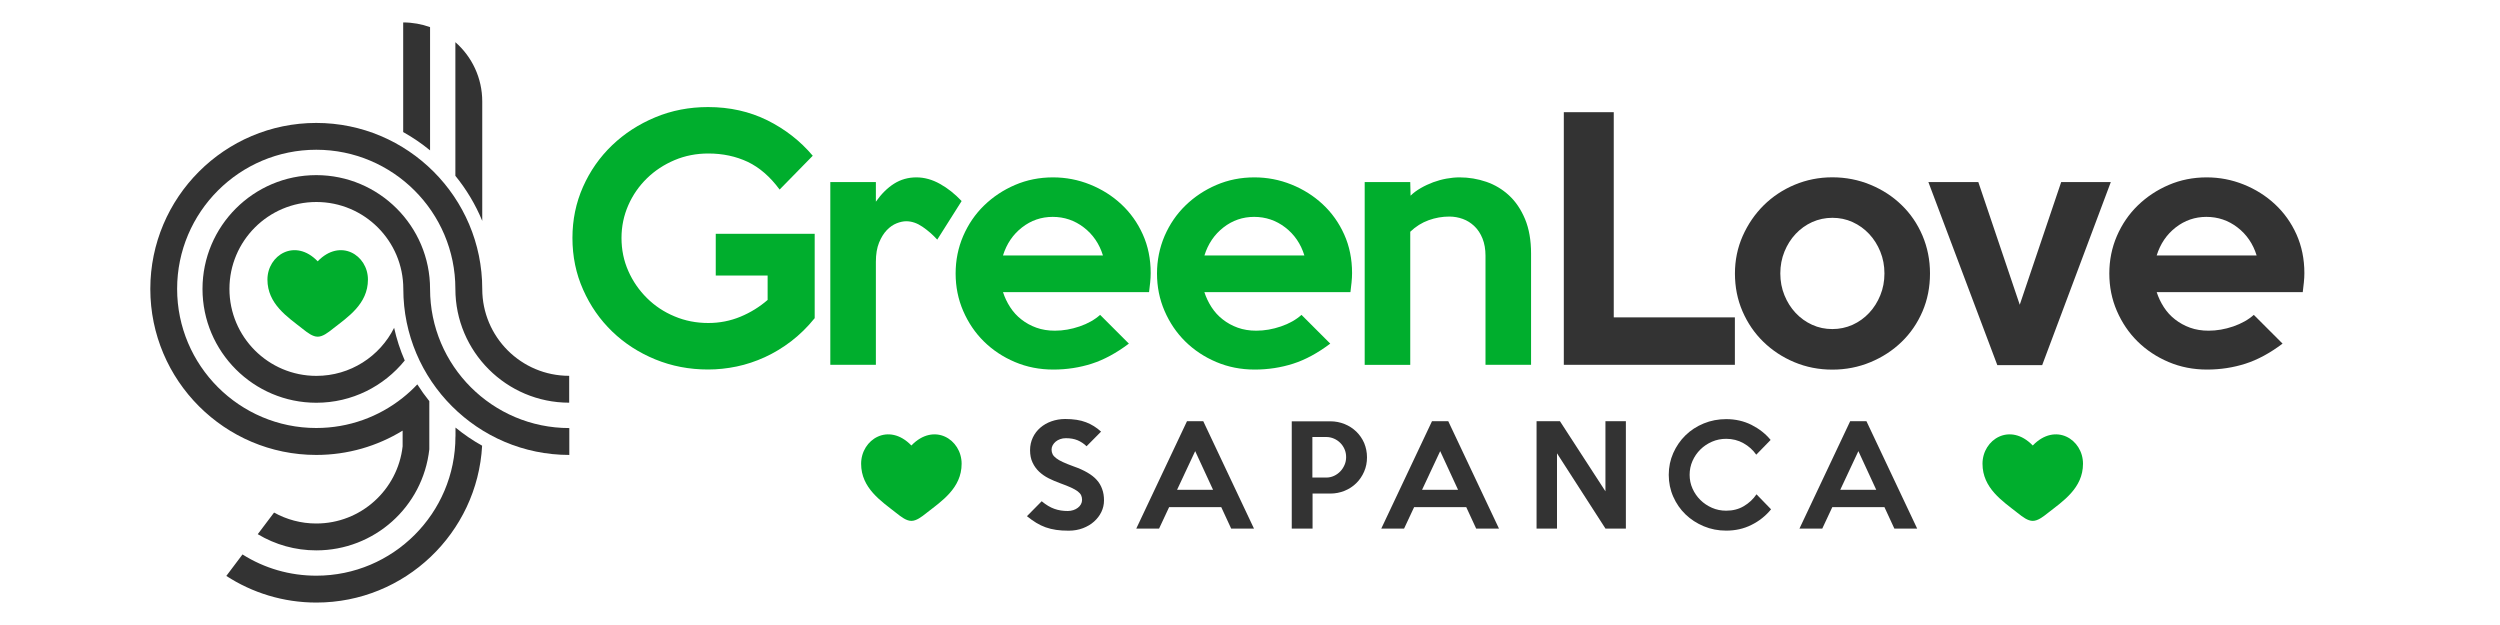 <?xml version="1.0" encoding="utf-8"?>
<!-- Generator: Adobe Illustrator 27.7.0, SVG Export Plug-In . SVG Version: 6.00 Build 0)  -->
<svg version="1.1" id="Layer_1" xmlns="http://www.w3.org/2000/svg" xmlns:xlink="http://www.w3.org/1999/xlink" x="0px" y="0px"
	 viewBox="0 0 400 100" style="enable-background:new 0 0 400 100;" xml:space="preserve">
<style type="text/css">
	.st0{fill:#00AE2D;}
	.st1{fill:#333333;}
</style>
<g>
	<path class="st0" d="M130.33,50.93c-1.15,1.42-2.4,2.64-3.74,3.67c-1.35,1.03-2.76,1.88-4.22,2.55c-1.47,0.67-2.97,1.17-4.5,1.49
		c-1.54,0.32-3.06,0.48-4.58,0.48c-3,0-5.82-0.54-8.45-1.62c-2.63-1.08-4.92-2.56-6.88-4.45c-1.96-1.89-3.51-4.11-4.65-6.68
		c-1.15-2.56-1.72-5.33-1.72-8.3c0-2.9,0.56-5.62,1.69-8.17c1.13-2.55,2.68-4.76,4.65-6.65c1.97-1.89,4.27-3.38,6.91-4.48
		c2.63-1.1,5.45-1.64,8.45-1.64c3.47,0,6.63,0.71,9.49,2.12c2.85,1.42,5.27,3.31,7.26,5.67l-5.3,5.41c-1.52-2.06-3.22-3.53-5.1-4.43
		c-1.89-0.89-3.99-1.34-6.31-1.34c-1.92,0-3.72,0.35-5.4,1.06c-1.68,0.71-3.16,1.68-4.42,2.91c-1.26,1.23-2.26,2.66-2.98,4.3
		c-0.72,1.64-1.09,3.38-1.09,5.24c0,1.89,0.36,3.65,1.09,5.29c0.72,1.64,1.72,3.08,2.98,4.33c1.26,1.25,2.73,2.23,4.42,2.93
		c1.68,0.71,3.48,1.06,5.4,1.06c1.82,0,3.53-0.34,5.15-1.01c1.61-0.67,3.06-1.57,4.34-2.68v-3.9h-8.3v-6.68h15.83V50.93z"/>
	<path class="st0" d="M153.86,32.17l-3.9,6.17c-0.71-0.78-1.49-1.46-2.35-2.05c-0.86-0.59-1.73-0.89-2.61-0.89
		c-0.47,0-0.99,0.11-1.54,0.33c-0.56,0.22-1.08,0.58-1.57,1.09c-0.49,0.51-0.9,1.17-1.24,2c-0.34,0.83-0.51,1.85-0.51,3.06v16.49
		h-7.29V29.13h7.29v3.14c0.88-1.25,1.85-2.21,2.91-2.88c1.06-0.67,2.25-1.01,3.57-1.01c1.28,0,2.54,0.35,3.77,1.04
		C151.62,30.1,152.78,31.02,153.86,32.17z"/>
	<path class="st0" d="M184.11,43.7c0,0.47-0.03,0.96-0.08,1.47s-0.11,1.03-0.18,1.57h-23.37c0.27,0.84,0.65,1.64,1.14,2.4
		c0.49,0.76,1.09,1.42,1.8,1.97c0.71,0.56,1.51,1,2.4,1.32c0.89,0.32,1.88,0.48,2.96,0.48c1.32,0,2.63-0.23,3.95-0.68
		s2.41-1.07,3.29-1.85l4.6,4.6c-2.02,1.52-4.01,2.59-5.94,3.21c-1.94,0.62-3.99,0.94-6.15,0.94c-2.19,0-4.24-0.4-6.15-1.21
		c-1.91-0.81-3.56-1.91-4.96-3.29c-1.4-1.38-2.5-3.01-3.31-4.88s-1.21-3.87-1.21-5.99c0-2.12,0.4-4.12,1.21-6
		c0.81-1.87,1.92-3.5,3.34-4.88c1.42-1.38,3.07-2.48,4.96-3.29c1.89-0.81,3.91-1.21,6.07-1.21c2.06,0,4.03,0.38,5.92,1.14
		c1.89,0.76,3.56,1.81,5.01,3.16c1.45,1.35,2.6,2.96,3.44,4.83C183.69,39.37,184.11,41.44,184.11,43.7z M176.47,40.87
		c-0.57-1.85-1.59-3.35-3.06-4.48c-1.47-1.13-3.13-1.69-4.98-1.69c-1.82,0-3.46,0.56-4.91,1.69c-1.45,1.13-2.46,2.62-3.04,4.48
		H176.47z"/>
	<path class="st0" d="M216.33,43.7c0,0.47-0.03,0.96-0.08,1.47s-0.11,1.03-0.18,1.57h-23.37c0.27,0.84,0.65,1.64,1.14,2.4
		c0.49,0.76,1.09,1.42,1.8,1.97c0.71,0.56,1.51,1,2.4,1.32c0.89,0.32,1.88,0.48,2.96,0.48c1.32,0,2.63-0.23,3.95-0.68
		s2.41-1.07,3.29-1.85l4.6,4.6c-2.02,1.52-4,2.59-5.94,3.21c-1.94,0.62-3.99,0.94-6.15,0.94c-2.19,0-4.24-0.4-6.15-1.21
		s-3.56-1.91-4.96-3.29c-1.4-1.38-2.5-3.01-3.31-4.88c-0.81-1.87-1.21-3.87-1.21-5.99c0-2.12,0.41-4.12,1.21-6
		c0.81-1.87,1.92-3.5,3.34-4.88c1.42-1.38,3.07-2.48,4.96-3.29c1.89-0.81,3.91-1.21,6.07-1.21c2.06,0,4.03,0.38,5.92,1.14
		c1.89,0.76,3.56,1.81,5.01,3.16c1.45,1.35,2.6,2.96,3.44,4.83C215.91,39.37,216.33,41.44,216.33,43.7z M208.7,40.87
		c-0.57-1.85-1.59-3.35-3.06-4.48c-1.47-1.13-3.13-1.69-4.98-1.69c-1.82,0-3.46,0.56-4.91,1.69c-1.45,1.13-2.46,2.62-3.04,4.48
		H208.7z"/>
	<path class="st0" d="M244.97,58.37h-7.29V40.92c0-1.04-0.16-1.96-0.48-2.76c-0.32-0.79-0.75-1.45-1.3-1.97
		c-0.54-0.52-1.16-0.91-1.85-1.16s-1.41-0.38-2.16-0.38c-1.12,0-2.22,0.19-3.3,0.58c-1.08,0.39-2.07,1-2.95,1.85v21.3h-7.29V29.13
		h7.29l0.05,2.18c0.44-0.44,0.98-0.84,1.62-1.21c0.64-0.37,1.31-0.68,2-0.94c0.69-0.25,1.4-0.45,2.12-0.58s1.42-0.2,2.1-0.2
		c1.48,0,2.91,0.24,4.28,0.71c1.37,0.47,2.58,1.2,3.64,2.18c1.06,0.98,1.91,2.24,2.56,3.79c0.64,1.55,0.96,3.39,0.96,5.51V58.37z"/>
</g>
<g>
	<path class="st1" d="M277.58,58.37h-27.37V17.95h7.99v32.83h19.38V58.37z"/>
	<path class="st1" d="M308.8,43.75c0,2.19-0.4,4.22-1.21,6.1c-0.81,1.87-1.92,3.49-3.34,4.86c-1.42,1.37-3.08,2.45-4.98,3.24
		s-3.94,1.19-6.1,1.19c-2.16,0-4.18-0.4-6.07-1.19s-3.54-1.88-4.96-3.26c-1.42-1.38-2.53-3.01-3.34-4.88s-1.21-3.89-1.21-6.05
		c0-2.12,0.41-4.12,1.24-6c0.83-1.87,1.95-3.51,3.36-4.91c1.42-1.4,3.07-2.5,4.96-3.29c1.89-0.79,3.9-1.19,6.02-1.19
		c2.16,0,4.19,0.4,6.1,1.19c1.91,0.79,3.57,1.87,4.98,3.24c1.42,1.37,2.53,2.99,3.34,4.88C308.39,39.57,308.8,41.59,308.8,43.75z
		 M301.51,43.75c0-1.25-0.22-2.41-0.66-3.49c-0.44-1.08-1.03-2.02-1.79-2.83c-0.76-0.81-1.64-1.44-2.65-1.9
		c-1.01-0.46-2.08-0.68-3.23-0.68c-1.14,0-2.22,0.23-3.23,0.68c-1.01,0.46-1.89,1.09-2.65,1.9c-0.76,0.81-1.35,1.75-1.79,2.83
		c-0.44,1.08-0.66,2.24-0.66,3.49c0,1.25,0.22,2.41,0.66,3.49c0.44,1.08,1.03,2.02,1.79,2.83c0.76,0.81,1.64,1.44,2.65,1.9
		c1.01,0.46,2.08,0.68,3.23,0.68c1.14,0,2.22-0.23,3.23-0.68c1.01-0.46,1.89-1.09,2.65-1.9c0.76-0.81,1.35-1.75,1.79-2.83
		C301.29,46.16,301.51,45,301.51,43.75z"/>
	<path class="st1" d="M337.73,29.13l-10.98,29.29h-7.18l-11.03-29.29h7.99l6.63,19.63l6.63-19.63H337.73z"/>
	<path class="st1" d="M368.7,43.7c0,0.47-0.03,0.96-0.08,1.47s-0.11,1.03-0.18,1.57h-23.37c0.27,0.84,0.65,1.64,1.14,2.4
		c0.49,0.76,1.09,1.42,1.8,1.97s1.51,1,2.4,1.32c0.89,0.32,1.88,0.48,2.96,0.48c1.32,0,2.63-0.23,3.95-0.68
		c1.32-0.46,2.41-1.07,3.29-1.85l4.6,4.6c-2.02,1.52-4,2.59-5.94,3.21c-1.94,0.62-3.99,0.94-6.15,0.94c-2.19,0-4.24-0.4-6.15-1.21
		s-3.56-1.91-4.96-3.29c-1.4-1.38-2.5-3.01-3.31-4.88c-0.81-1.87-1.21-3.87-1.21-5.99c0-2.12,0.4-4.12,1.21-6
		c0.81-1.87,1.92-3.5,3.34-4.88c1.42-1.38,3.07-2.48,4.96-3.29c1.89-0.81,3.91-1.21,6.07-1.21c2.06,0,4.03,0.38,5.92,1.14
		c1.89,0.76,3.56,1.81,5.01,3.16c1.45,1.35,2.6,2.96,3.44,4.83C368.27,39.37,368.7,41.44,368.7,43.7z M361.06,40.87
		c-0.57-1.85-1.59-3.35-3.06-4.48c-1.47-1.13-3.13-1.69-4.98-1.69c-1.82,0-3.46,0.56-4.91,1.69c-1.45,1.13-2.46,2.62-3.04,4.48
		H361.06z"/>
</g>
<g>
	<path class="st1" d="M176.64,80.07c0,0.64-0.14,1.26-0.42,1.84c-0.28,0.58-0.67,1.09-1.17,1.54s-1.1,0.8-1.78,1.06
		c-0.69,0.26-1.45,0.4-2.28,0.4c-0.75,0-1.42-0.04-2.01-0.13c-0.59-0.09-1.15-0.22-1.68-0.41s-1.02-0.43-1.5-0.72
		c-0.48-0.29-0.98-0.65-1.49-1.06l2.36-2.39c0.69,0.57,1.36,0.98,2.02,1.21c0.66,0.24,1.38,0.35,2.15,0.35
		c0.31,0,0.61-0.05,0.89-0.14c0.28-0.09,0.52-0.22,0.73-0.38c0.21-0.16,0.37-0.34,0.49-0.56s0.18-0.45,0.18-0.71
		c0-0.27-0.05-0.52-0.15-0.73s-0.28-0.42-0.54-0.62c-0.26-0.2-0.62-0.4-1.07-0.61s-1.05-0.44-1.76-0.7
		c-0.63-0.23-1.24-0.49-1.82-0.78c-0.58-0.29-1.09-0.65-1.53-1.06c-0.44-0.42-0.79-0.9-1.05-1.46c-0.27-0.56-0.4-1.22-0.4-1.98
		c0-0.73,0.15-1.4,0.44-2.02c0.29-0.62,0.69-1.14,1.2-1.58c0.51-0.44,1.1-0.78,1.78-1.02c0.68-0.24,1.41-0.37,2.2-0.37
		c1.32,0,2.43,0.17,3.33,0.52c0.9,0.34,1.7,0.85,2.41,1.5l-2.32,2.34c-0.43-0.42-0.91-0.73-1.44-0.96
		c-0.53-0.22-1.15-0.33-1.87-0.33c-0.33,0-0.63,0.05-0.91,0.15c-0.28,0.1-0.52,0.23-0.72,0.4c-0.2,0.17-0.36,0.36-0.48,0.58
		c-0.12,0.22-0.18,0.45-0.18,0.7c0,0.27,0.06,0.52,0.17,0.74c0.11,0.22,0.31,0.44,0.58,0.64c0.27,0.21,0.63,0.42,1.08,0.62
		c0.45,0.21,1.01,0.43,1.69,0.68c0.86,0.3,1.6,0.63,2.21,0.99c0.62,0.36,1.12,0.75,1.5,1.18c0.39,0.43,0.67,0.91,0.86,1.45
		C176.55,78.79,176.64,79.4,176.64,80.07z"/>
	<path class="st1" d="M200.64,84.58h-3.65l-1.59-3.44h-8.34l-1.61,3.44h-3.65l8.12-17.19h2.6L200.64,84.58z M194.09,78.37
		l-2.86-6.19l-2.9,6.19H194.09z"/>
	<path class="st1" d="M218.72,73.17c0,0.82-0.15,1.58-0.46,2.29s-0.73,1.33-1.26,1.85c-0.53,0.52-1.16,0.93-1.87,1.22
		c-0.72,0.29-1.48,0.44-2.28,0.44h-2.84v5.61h-3.33V67.41h6.18c0.8,0,1.56,0.15,2.28,0.44c0.72,0.29,1.34,0.7,1.87,1.21
		c0.53,0.52,0.95,1.12,1.26,1.83C218.56,71.6,218.72,72.36,218.72,73.17z M215.38,73.13c0-0.44-0.08-0.86-0.25-1.25
		c-0.17-0.39-0.39-0.72-0.68-1.01c-0.29-0.29-0.62-0.52-1.01-0.69s-0.8-0.26-1.25-0.26h-2.21v6.49h2.21c0.44,0,0.86-0.09,1.25-0.27
		c0.39-0.18,0.72-0.42,1.01-0.72s0.51-0.65,0.68-1.04C215.3,73.99,215.38,73.57,215.38,73.13z"/>
	<path class="st1" d="M239.84,84.58h-3.65l-1.59-3.44h-8.34l-1.61,3.44h-3.65l8.12-17.19h2.6L239.84,84.58z M233.29,78.37
		l-2.86-6.19l-2.9,6.19H233.29z"/>
	<path class="st1" d="M260.15,84.58h-3.27l-7.76-12.05v12.05h-3.27V67.39h3.74l7.28,11.22V67.39h3.27V84.58z"/>
	<path class="st1" d="M283.37,81.49c-0.86,1.05-1.9,1.88-3.13,2.49c-1.23,0.62-2.58,0.92-4.05,0.92c-1.28,0-2.47-0.23-3.59-0.7
		c-1.12-0.47-2.09-1.1-2.92-1.9c-0.83-0.8-1.48-1.74-1.96-2.83c-0.48-1.08-0.72-2.25-0.72-3.49c0-1.25,0.24-2.41,0.72-3.49
		c0.48-1.08,1.13-2.03,1.96-2.84c0.83-0.81,1.8-1.44,2.92-1.9c1.12-0.46,2.31-0.69,3.59-0.69c1.48,0,2.83,0.31,4.05,0.92
		c1.22,0.62,2.25,1.42,3.06,2.41l-2.3,2.36c-0.53-0.76-1.21-1.37-2.05-1.84c-0.84-0.47-1.76-0.7-2.76-0.7
		c-0.8,0-1.56,0.15-2.27,0.46c-0.71,0.31-1.33,0.72-1.86,1.25c-0.53,0.52-0.95,1.13-1.26,1.83c-0.31,0.7-0.46,1.44-0.46,2.22
		c0,0.77,0.15,1.51,0.46,2.2c0.31,0.7,0.73,1.3,1.26,1.83c0.53,0.52,1.15,0.94,1.86,1.25c0.71,0.31,1.46,0.46,2.27,0.46
		c1.06,0,2-0.24,2.81-0.72c0.82-0.48,1.5-1.11,2.04-1.9L283.37,81.49z"/>
	<path class="st1" d="M306.75,84.58h-3.65l-1.59-3.44h-8.34l-1.61,3.44h-3.65l8.12-17.19h2.6L306.75,84.58z M300.2,78.37l-2.86-6.19
		l-2.9,6.19H300.2z"/>
</g>
<g>
	<path class="st1" d="M77.16,16.24c0-3.78-1.66-7.18-4.3-9.49v21.38c1.76,2.17,3.22,4.59,4.3,7.21V16.24z"/>
	<path class="st1" d="M77.16,46.23c0-14.64-11.91-26.56-26.56-26.56S24.05,31.59,24.05,46.23S35.96,72.79,50.6,72.79
		c5.06,0,9.79-1.42,13.82-3.89v2.51c-0.78,6.95-6.67,12.35-13.82,12.35c-2.45,0-4.75-0.64-6.75-1.75l-2.61,3.46
		c2.8,1.68,6.01,2.59,9.36,2.59c9.28,0,17.06-6.95,18.09-16.17v-6.24v-1.47c-0.69-0.86-1.33-1.75-1.92-2.68
		c-0.73,0.78-1.52,1.5-2.35,2.16c-3.8,3.02-8.6,4.82-13.82,4.82c-12.28,0-22.26-9.99-22.26-22.26c0-12.28,9.99-22.26,22.26-22.26
		c12.28,0,22.26,9.99,22.26,22.26c0,10.04,8.17,18.21,18.21,18.21l0,0h0v-4.3C83.39,60.14,77.16,53.91,77.16,46.23z"/>
	<path class="st1" d="M68.81,46.23c0-10.04-8.17-18.21-18.21-18.21S32.4,36.19,32.4,46.23s8.17,18.21,18.21,18.21
		c5.71,0,10.81-2.64,14.15-6.76c-0.73-1.67-1.3-3.42-1.7-5.23c-2.28,4.56-7,7.69-12.44,7.69c-7.68,0-13.91-6.23-13.91-13.91
		s6.23-13.91,13.91-13.91c7.68,0,13.91,6.23,13.91,13.91c0,14.64,11.91,26.56,26.56,26.56l0,0h0v-4.3
		C78.8,68.49,68.81,58.51,68.81,46.23z"/>
	<path class="st1" d="M72.87,69.85c0,12.28-9.99,22.26-22.26,22.26c-4.24,0-8.3-1.18-11.81-3.4l-2.59,3.44
		c4.15,2.69,9.1,4.26,14.41,4.26c14.15,0,25.76-11.13,26.52-25.1c-1.51-0.84-2.93-1.81-4.26-2.9V69.85z"/>
	<path class="st1" d="M68.81,4.34c-1.34-0.48-2.79-0.75-4.3-0.75h0v17.54c1.52,0.85,2.96,1.83,4.3,2.93V4.34z"/>
</g>
<path class="st0" d="M42.79,44.73c0,3.91,3.23,5.99,5.6,7.86c0.83,0.66,1.64,1.28,2.44,1.28s1.61-0.62,2.44-1.28
	c2.37-1.86,5.6-3.95,5.6-7.86c0-3.91-4.42-6.68-8.04-2.92C47.21,38.05,42.79,40.82,42.79,44.73z"/>
<path class="st0" d="M137.78,74.2c0,3.91,3.23,5.99,5.6,7.86c0.83,0.66,1.64,1.28,2.44,1.28c0.8,0,1.61-0.62,2.44-1.28
	c2.37-1.86,5.6-3.95,5.6-7.86c0-3.91-4.42-6.68-8.04-2.92C142.2,67.52,137.78,70.29,137.78,74.2z"/>
<path class="st0" d="M317.2,74.2c0,3.91,3.23,5.99,5.6,7.86c0.83,0.66,1.64,1.28,2.44,1.28c0.8,0,1.61-0.62,2.44-1.28
	c2.37-1.86,5.6-3.95,5.6-7.86c0-3.91-4.42-6.68-8.04-2.92C321.62,67.52,317.2,70.29,317.2,74.2z"/>
</svg>
